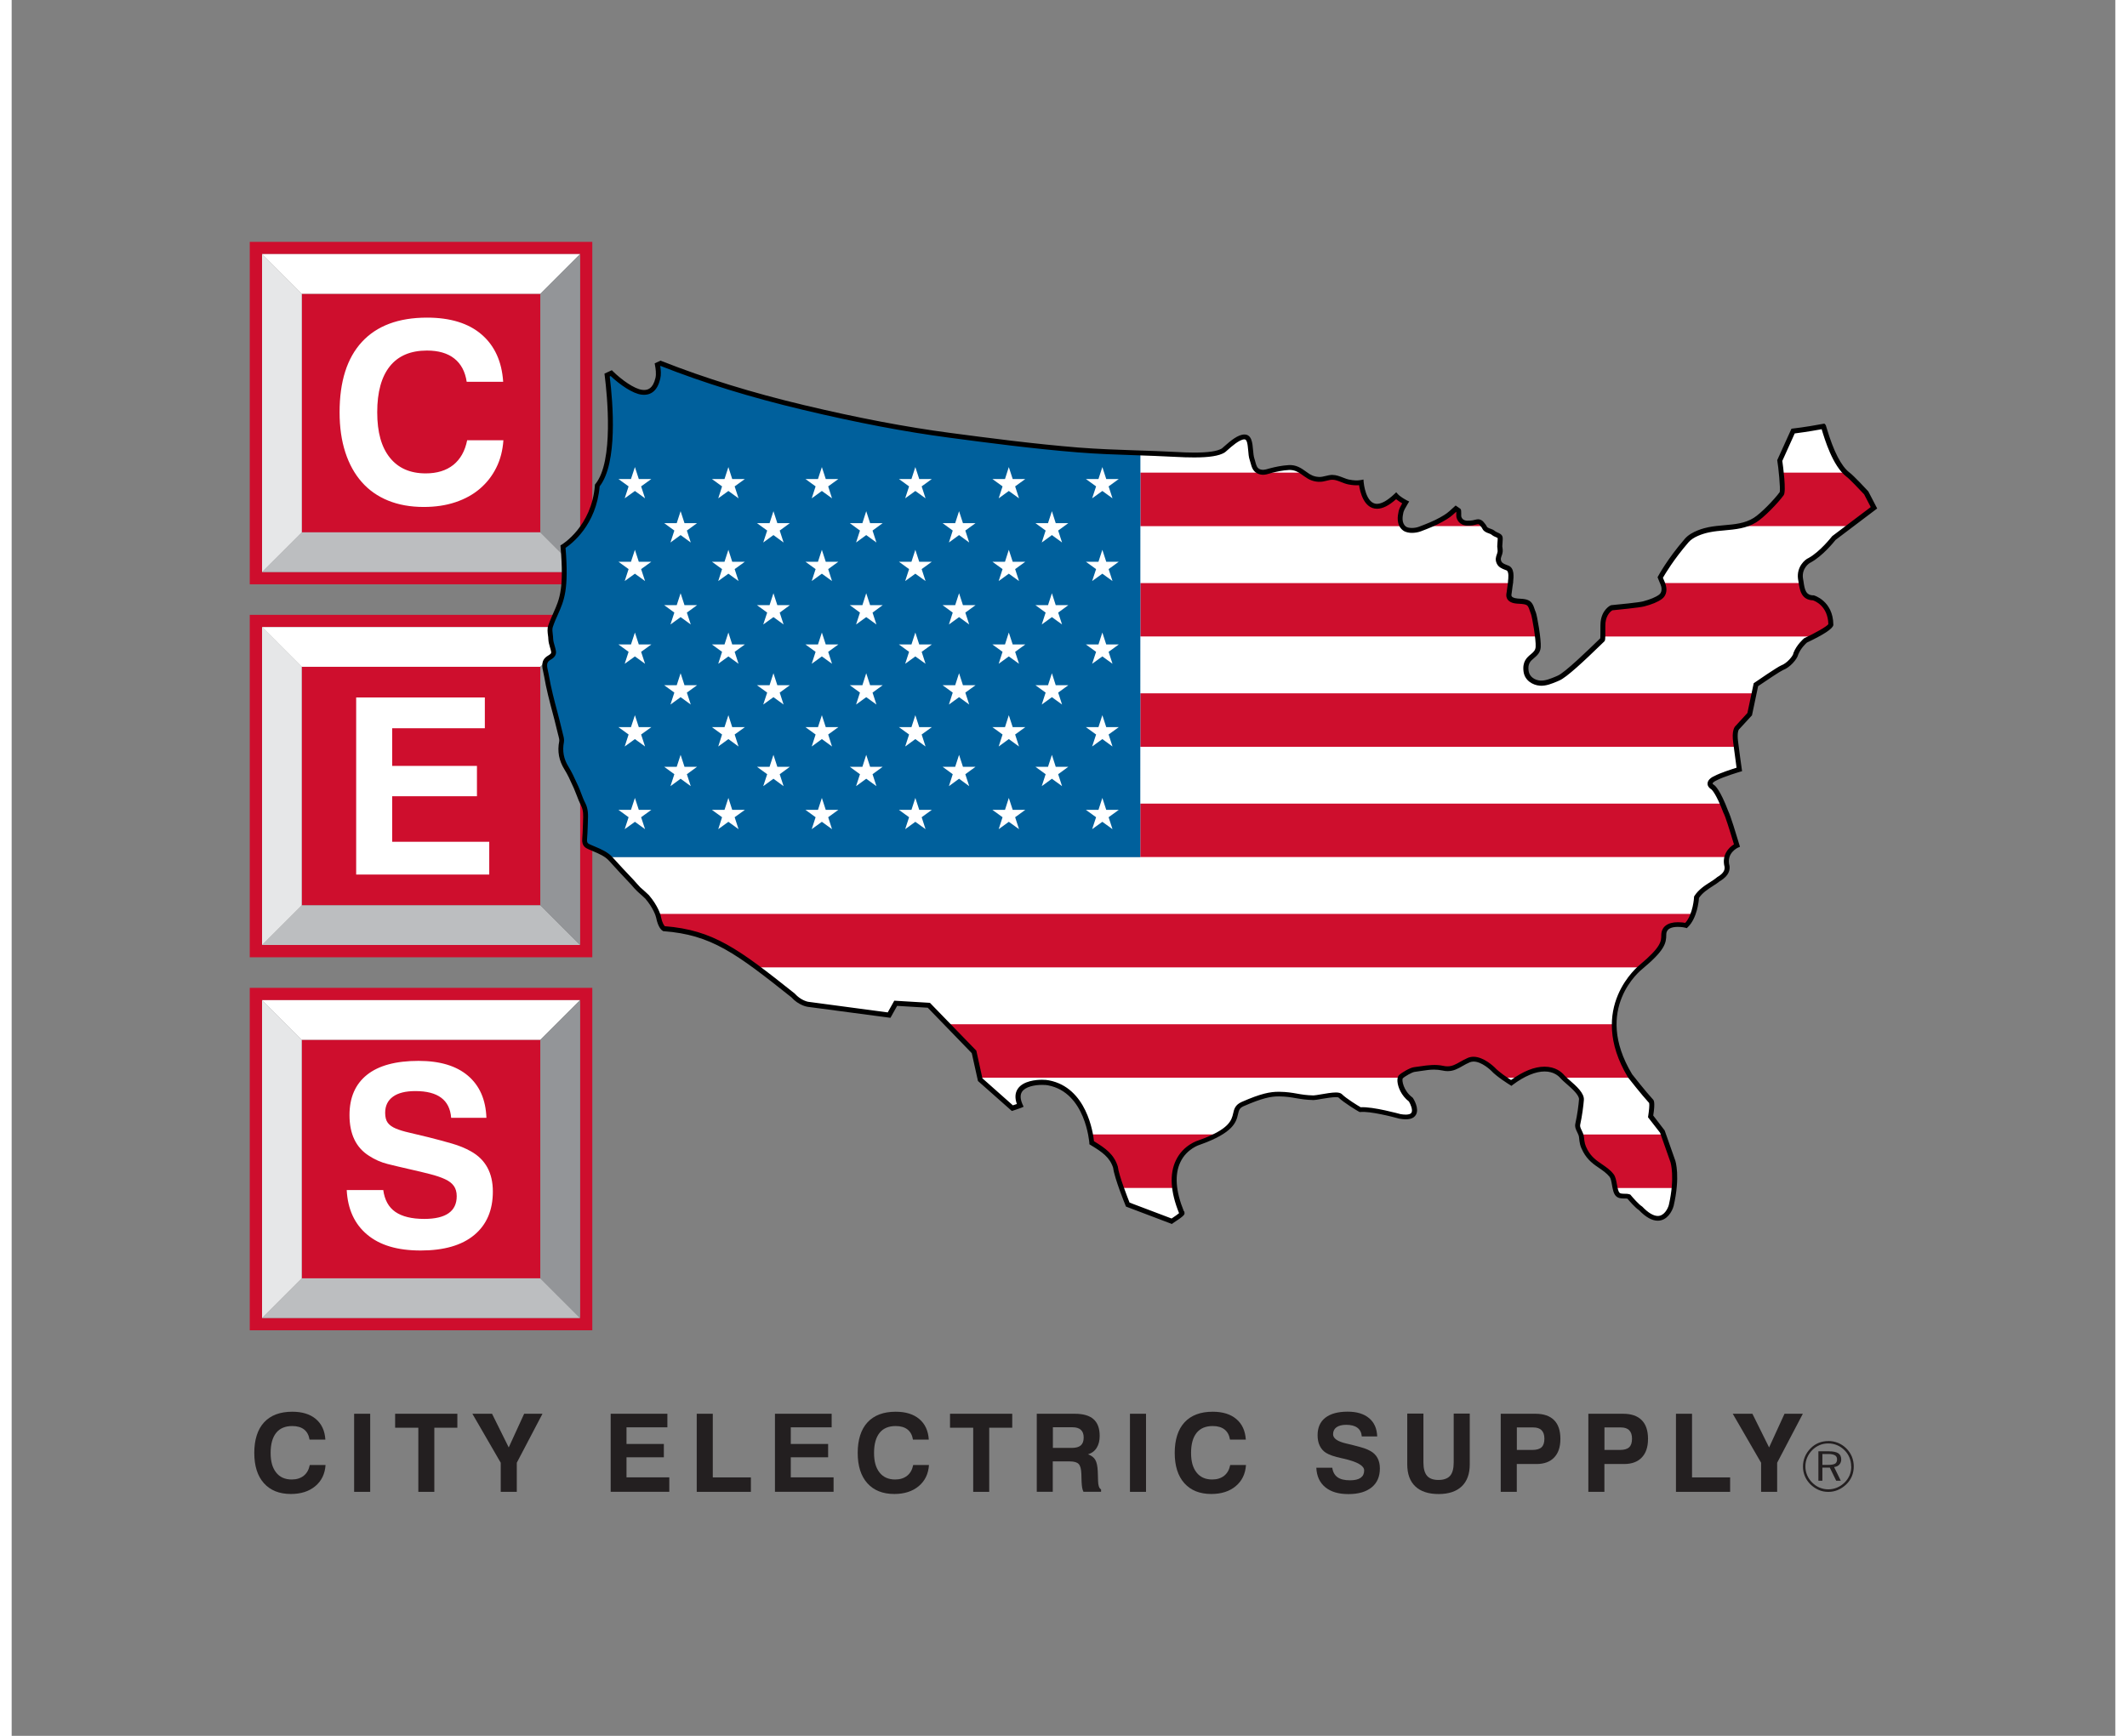 <svg id="Layer_1" xmlns="http://www.w3.org/2000/svg" xmlns:xlink="http://www.w3.org/1999/xlink" version="1.1" viewBox="0 0 362.78 299.43" width="98" height="80" class="ml-[-11px]"><rect x="0" y="0" width="362.78" height="299.43" fill="#808080" stroke="none"/><defs><style>
        .ces-logo-st0 {
          fill: none;
        }
  
        .ces-logo-st1 {
          fill: #bcbec0;
        }
  
        .ces-logo-st2 {
          fill: #231f20;
        }

        .ces-logo-st2-white {
          fill: #ffffff;
        }
  
        .ces-logo-st3 {
          fill: #ce0e2d;
        }
  
        .ces-logo-st4 {
          fill: #fff;
        }
  
        .ces-logo-st5 {
          fill: #00609c;
        }
  
        .ces-logo-st6 {
          fill: #e6e7e8;
        }
  
        .ces-logo-st7 {
          fill: #939598;
        }
  
        .ces-logo-st8 {
          clip-path: url(#clippath);
        }
        </style><clipPath id="clippath"><rect class="ces-logo-st0" x="41.06" y="41.72" width="59.07" height="187.75"></rect></clipPath></defs><g id="CES_x5F_LOGO_x5F_Outline_x5F_Black_Text"><g><g><path class="ces-logo-st2" d="M54.13,252.71c-.1,1.53-.69,2.75-1.77,3.65-1.08.9-2.48,1.35-4.21,1.35-1.99,0-3.54-.62-4.65-1.86-1.11-1.24-1.66-2.99-1.66-5.23s.56-4.05,1.69-5.27c1.13-1.22,2.75-1.83,4.86-1.83,1.72,0,3.08.42,4.07,1.26,1,.84,1.54,2.02,1.64,3.55h-2.73c-.12-.76-.43-1.34-.93-1.74-.51-.4-1.19-.6-2.05-.6-1.22,0-2.15.39-2.78,1.18-.63.79-.95,1.94-.95,3.45s.32,2.59.95,3.39c.63.8,1.53,1.2,2.69,1.2.84,0,1.53-.22,2.07-.65.54-.43.88-1.05,1.04-1.85h2.72Z"></path><path class="ces-logo-st2" d="M59.06,257.34v-13.47h2.77v13.47h-2.77Z"></path><path class="ces-logo-st2" d="M70.13,257.34v-11.06h-4v-2.41h10.73v2.41h-3.97v11.06h-2.77Z"></path><path class="ces-logo-st2" d="M87.11,257.34h-2.77v-5.02l-4.89-8.45h3.39l2.88,5.81,2.66-5.81h3.16l-4.43,8.45v5.02Z"></path><path class="ces-logo-st2" d="M103.3,257.34v-13.47h9.78v2.34h-7.05v2.87h6.44v2.3h-6.44v3.46h7.38v2.49h-10.11Z"></path><path class="ces-logo-st2" d="M118.14,257.34v-13.47h2.77v10.98h6.57v2.49h-9.34Z"></path><path class="ces-logo-st2" d="M131.63,257.34v-13.47h9.78v2.34h-7.05v2.87h6.44v2.3h-6.44v3.46h7.38v2.49h-10.11Z"></path><path class="ces-logo-st2" d="M158.19,252.71c-.1,1.53-.69,2.75-1.77,3.65-1.08.9-2.48,1.35-4.21,1.35-1.99,0-3.54-.62-4.65-1.86-1.11-1.24-1.66-2.99-1.66-5.23s.56-4.05,1.69-5.27c1.13-1.22,2.75-1.83,4.86-1.83,1.72,0,3.08.42,4.07,1.26,1,.84,1.54,2.02,1.64,3.55h-2.73c-.12-.76-.43-1.34-.93-1.74-.51-.4-1.19-.6-2.05-.6-1.22,0-2.15.39-2.78,1.18-.63.79-.95,1.94-.95,3.45s.32,2.59.95,3.39,1.53,1.2,2.69,1.2c.84,0,1.53-.22,2.07-.65.54-.43.88-1.05,1.04-1.85h2.72Z"></path><path class="ces-logo-st2" d="M165.82,257.34v-11.06h-4v-2.41h10.73v2.41h-3.97v11.06h-2.77Z"></path><path class="ces-logo-st2" d="M176.78,257.34v-13.47h6.53c1.47,0,2.56.31,3.26.94.71.63,1.06,1.59,1.06,2.88,0,.82-.17,1.51-.52,2.06-.34.55-.84.92-1.49,1.12.59.21,1,.52,1.25.95.25.43.39,1.09.43,1.99l.05,1.59v.06c.02.8.19,1.29.52,1.46v.41h-3.04c-.1-.19-.17-.42-.22-.7-.05-.28-.08-.61-.1-.99l-.04-1.42c-.03-.84-.19-1.4-.47-1.69-.28-.29-.79-.44-1.53-.44h-2.93v5.24h-2.77ZM179.55,249.76h3.26c.71,0,1.23-.14,1.56-.43.33-.29.5-.74.5-1.35s-.16-1.03-.48-1.33c-.32-.3-.81-.45-1.45-.45h-3.38v3.57Z"></path><path class="ces-logo-st2" d="M192.85,257.34v-13.47h2.77v13.47h-2.77Z"></path><path class="ces-logo-st2" d="M212.86,252.71c-.1,1.53-.69,2.75-1.77,3.65-1.08.9-2.48,1.35-4.21,1.35-1.99,0-3.54-.62-4.65-1.86-1.11-1.24-1.66-2.99-1.66-5.23s.56-4.05,1.69-5.27c1.13-1.22,2.75-1.83,4.86-1.83,1.72,0,3.08.42,4.07,1.26,1,.84,1.54,2.02,1.64,3.55h-2.73c-.12-.76-.43-1.34-.93-1.74-.51-.4-1.19-.6-2.05-.6-1.22,0-2.14.39-2.78,1.18-.63.79-.95,1.94-.95,3.45s.32,2.59.95,3.39c.63.8,1.53,1.2,2.69,1.2.84,0,1.53-.22,2.07-.65.54-.43.88-1.05,1.04-1.85h2.71Z"></path><path class="ces-logo-st2" d="M225.01,253.18h2.73c.1.74.41,1.28.9,1.64.5.36,1.22.53,2.17.53.8,0,1.41-.14,1.82-.43.41-.29.61-.71.61-1.27,0-.82-1.17-1.49-3.52-2.03l-.08-.02c-.06-.01-.16-.03-.28-.06-1.26-.27-2.15-.58-2.69-.92-.48-.3-.84-.71-1.09-1.23-.25-.51-.37-1.12-.37-1.82,0-1.31.44-2.31,1.33-3.01.89-.7,2.18-1.05,3.86-1.05,1.57,0,2.8.37,3.69,1.12.89.74,1.35,1.79,1.4,3.15h-2.66c-.05-.65-.3-1.15-.75-1.49s-1.09-.51-1.93-.51c-.73,0-1.28.14-1.68.42-.39.28-.59.69-.59,1.21,0,.71.76,1.25,2.3,1.6.41.1.74.17.97.23.98.25,1.68.44,2.09.58.41.14.77.3,1.07.47.55.3.96.71,1.23,1.21.27.5.41,1.1.41,1.81,0,1.4-.47,2.49-1.42,3.26-.95.77-2.28,1.16-4,1.16s-3.02-.39-3.99-1.18c-.96-.79-1.48-1.9-1.55-3.36Z"></path><path class="ces-logo-st2" d="M240.66,243.84h2.8v8.45c0,1.04.21,1.8.62,2.28.41.48,1.07.72,1.97.72s1.58-.24,2-.71c.42-.48.63-1.24.63-2.29v-8.45h2.77v8.75c0,1.65-.46,2.92-1.38,3.8-.92.88-2.25,1.33-3.99,1.33s-3.09-.44-4.02-1.32c-.93-.88-1.39-2.15-1.39-3.81v-8.75Z"></path><path class="ces-logo-st2" d="M259.56,252.55v4.79h-2.77v-13.47h5.99c1.41,0,2.49.37,3.21,1.1.73.73,1.09,1.81,1.09,3.23s-.36,2.46-1.07,3.21c-.71.75-1.73,1.13-3.05,1.13h-3.4ZM259.57,250.11h2.68c.72,0,1.25-.15,1.58-.46.33-.31.49-.8.49-1.48,0-.64-.16-1.13-.48-1.45-.32-.33-.8-.49-1.45-.49h-2.82v3.89Z"></path><path class="ces-logo-st2" d="M274.67,252.55v4.79h-2.77v-13.47h5.99c1.41,0,2.49.37,3.21,1.1.73.73,1.09,1.81,1.09,3.23s-.36,2.46-1.07,3.21c-.71.75-1.73,1.13-3.05,1.13h-3.4ZM274.68,250.11h2.68c.72,0,1.25-.15,1.58-.46.33-.31.49-.8.49-1.48,0-.64-.16-1.13-.48-1.45-.32-.33-.8-.49-1.45-.49h-2.82v3.89Z"></path><path class="ces-logo-st2" d="M287.01,257.34v-13.47h2.77v10.98h6.57v2.49h-9.34Z"></path><path class="ces-logo-st2" d="M304.46,257.34h-2.77v-5.02l-4.89-8.45h3.39l2.88,5.81,2.66-5.81h3.16l-4.43,8.45v5.02Z"></path></g><g><g><rect class="ces-logo-st3" x="50.03" y="50.68" width="41.15" height="41.15"></rect><path class="ces-logo-st3" d="M43.18,43.83h54.84v54.83h-54.84v-54.83ZM41.06,100.79h59.07v-59.07h-59.07v59.07Z"></path><polygon class="ces-logo-st1" points="43.18 98.67 50.03 91.83 91.17 91.83 98.02 98.67 43.18 98.67"></polygon><polygon class="ces-logo-st6" points="43.18 43.83 50.03 50.68 50.03 91.83 43.18 98.67 43.18 43.83"></polygon><polygon class="ces-logo-st4" points="43.18 43.83 50.03 50.68 91.17 50.68 98.02 43.83 43.18 43.83"></polygon><polygon class="ces-logo-st7" points="91.17 50.68 98.02 43.83 98.02 98.67 91.17 91.83 91.17 50.68"></polygon><g class="ces-logo-st8"><rect class="ces-logo-st3" x="50.03" y="115.02" width="41.15" height="41.15"></rect><path class="ces-logo-st3" d="M100.13,165.13h-59.07v-59.07h59.07v59.07ZM98.01,108.18h-54.83v54.83h54.83v-54.83Z"></path><polygon class="ces-logo-st1" points="43.18 163.01 50.02 156.17 91.17 156.17 98.01 163.01 43.18 163.01"></polygon><polygon class="ces-logo-st6" points="43.18 108.17 50.02 115.02 50.02 156.17 43.18 163.01 43.18 108.17"></polygon><polygon class="ces-logo-st4" points="43.18 108.17 50.02 115.02 91.17 115.02 98.01 108.17 43.18 108.17"></polygon><polygon class="ces-logo-st7" points="91.17 115.02 98.02 108.18 98.02 163.01 91.17 156.17 91.17 115.02"></polygon><rect class="ces-logo-st3" x="50.03" y="179.36" width="41.15" height="41.15"></rect><path class="ces-logo-st3" d="M100.13,229.47h-59.07v-59.07h59.07v59.07ZM98.02,172.52h-54.84v54.83h54.84v-54.83Z"></path><polygon class="ces-logo-st1" points="43.18 227.35 50.02 220.51 91.17 220.51 98.01 227.35 43.18 227.35"></polygon><polygon class="ces-logo-st6" points="43.18 172.52 50.02 179.36 50.02 220.51 43.18 227.35 43.18 172.52"></polygon><polygon class="ces-logo-st4" points="43.18 172.52 50.02 179.36 91.17 179.36 98.01 172.52 43.18 172.52"></polygon><polygon class="ces-logo-st7" points="91.17 179.36 98.02 172.52 98.02 227.35 91.17 220.51 91.17 179.36"></polygon></g></g><path class="ces-logo-st4" d="M84.8,75.94c-.12,1.75-.52,3.33-1.23,4.74-.7,1.41-1.64,2.61-2.82,3.62-1.18,1.01-2.58,1.78-4.22,2.33-1.64.55-3.46.82-5.47.82-2.3,0-4.34-.37-6.14-1.1-1.79-.73-3.31-1.79-4.54-3.19-1.23-1.39-2.18-3.1-2.84-5.13-.66-2.02-.99-4.33-.99-6.91,0-5.31,1.28-9.36,3.86-12.15,2.57-2.78,6.31-4.18,11.22-4.18,4.02,0,7.16.97,9.41,2.91,2.25,1.94,3.49,4.66,3.72,8.16h-6.29c-.26-1.75-.97-3.09-2.13-4.01-1.16-.92-2.74-1.38-4.72-1.38-2.81,0-4.95.9-6.4,2.71-1.45,1.81-2.18,4.45-2.18,7.93s.73,6.03,2.18,7.84c1.45,1.81,3.51,2.71,6.18,2.71,1.95,0,3.54-.49,4.76-1.46,1.22-.98,2.02-2.4,2.39-4.26h6.25Z"></path><path class="ces-logo-st4" d="M59.42,120.31h22.18v5.31h-15.98v6.5h14.62v5.23h-14.62v7.86h16.74v5.65h-22.95v-30.55Z"></path><path class="ces-logo-st4" d="M64.08,205.26c.23,1.72.93,2.99,2.09,3.79,1.16.8,2.82,1.21,4.98,1.21,3.73,0,5.6-1.31,5.6-3.92,0-.72-.17-1.31-.5-1.77-.33-.46-.83-.85-1.51-1.16-.68-.32-1.54-.61-2.59-.88-1.05-.27-2.28-.57-3.68-.88-1.26-.29-2.47-.57-3.62-.86-1.15-.29-2.23-.76-3.23-1.42-2.24-1.41-3.36-3.75-3.36-7.02,0-3.02,1-5.33,3.01-6.94,2.01-1.61,4.98-2.41,8.9-2.41,3.67,0,6.51.85,8.52,2.56,2.01,1.71,3.07,4.13,3.18,7.26h-6.08c-.23-3.07-2.28-4.61-6.16-4.61-1.7,0-2.99.32-3.88.97-.89.65-1.34,1.57-1.34,2.78,0,.75.15,1.32.45,1.72.3.4.76.73,1.38.99s1.39.5,2.33.71c.93.22,2.05.48,3.34.8,1.47.37,2.8.73,4.01,1.08,1.21.35,2.3.79,3.27,1.34,2.53,1.41,3.79,3.72,3.79,6.94s-1.07,5.72-3.21,7.5c-2.14,1.78-5.22,2.67-9.24,2.67s-7.04-.91-9.22-2.74c-2.18-1.82-3.36-4.39-3.53-7.69h6.29Z"></path><path class="ces-logo-st4" d="M310.04,96.7c2.15-1.18,4.2-3.84,4.2-3.84l6.92-5.24-1.33-2.56s-2.46-2.67-3.18-3.18c-2.66-2.05-4.1-8.21-4.21-8.31-3.23.61-5.23.82-5.23.82l-2.29,5.07c.12.63.67,5.26.33,5.72-.98,1.34-3.33,3.76-4.61,4.56-2.39,1.48-5.28,1.12-7.92,1.66-1.22.25-2.98.85-3.84,1.85-3.08,3.55-4.57,6.38-4.57,6.38.17.5.45.97.57,1.48.17.67.07,1.43-.52,1.86-.79.58-2,.98-2.93,1.23-.81.22-5.51.67-5.51.67,0,0-1.28.61-1.48,2.56-.05.53,0,2.85-.07,2.93-1.15,1.1-6.13,6.05-7.62,6.66-.89.36-2.07.94-3.17.86-1.11-.09-2.23-.79-2.4-2.04-.35-2.66,1.95-2.37,2.09-4.18.09-1.2-.61-5.35-.83-5.84-.24-.55-.28-1.01-.63-1.5-.41-.59-1.47-.53-2.11-.59-.48-.04-1.2-.16-1.42-.68-.15-.32,0-.76.03-1.1.04-.5.14-1,.2-1.5.06-.65.27-2.1-.53-2.43-.56-.23-1.19-.4-1.46-.96-.36-.78.09-1.15.19-1.88.03-.26-.06-.63-.07-.89-.02-.28.1-1.19.07-1.46-.05-.46-.76-.51-1.1-.8-.53-.44-.79-.31-1.34-.68-.25-.17-.29-.48-.5-.7-.23-.24-.37-.52-.71-.6-.29-.07-.83.14-1.13.18-.31.03-.63.07-.94.05-.73-.04-1.23-.42-1.41-1.13-.03-.09,0-1.02-.03-1.04l-.47-.33c-1.04.94-1.2,1.15-2.49,1.88-1.17.66-2.44,1.16-3.71,1.65-.8.31-2.04.4-2.68-.09-1.13-.87-.65-2.49-.57-2.93.08-.43.79-1.56.79-1.56,0,0-1.13-.57-1.64-1.15-5.43,5.15-6.02-2.3-6.02-2.3-.61.11-1.28.09-2.11-.07-1.15-.22-2.09-1-3.34-.77-.68.12-1.16.34-1.9.31-.9-.05-1.54-.37-2.23-.87-.95-.7-1.73-1.23-2.89-1.17-1,.05-2.1.26-3.05.51-.73.19-1.41.52-2.21.12-.78-.39-.82-1.26-1.08-2.04-.44-1.31,0-3.87-1.31-3.87s-3.32,2.13-3.67,2.34c-1.48.89-5.01.85-8.45.66-5.52-.3-11.05-.31-16.55-.75-7.41-.6-14.82-1.56-22.18-2.54-8.48-1.12-16.85-2.81-25.17-4.79-8.38-1.99-16.64-4.47-24.67-7.63l-.54.25c.11.59.25,1.58.07,2.34-.4,1.73-1.28,2.56-2.73,2.4-1.53-.18-3.82-1.86-5.3-3.3l-.71.33c.48,3.81,1.57,15.07-1.7,19.05-.58,7.43-5.91,10.55-5.91,10.55.81,9.36-.76,9.74-2.15,13.75-.23.65.01,1.45.04,2.13.03.82.35,1.42.48,2.19.1.55-.31.85-.77,1.11-1.25.74-.63,1.99-.44,3.14.41,2.47,1.13,5.03,1.77,7.46.23.85.41,1.7.62,2.55.09.37.27.91.19,1.3-.32,1.64-.05,3.13.84,4.56.66,1.05,1.16,2.22,1.67,3.35.43.95.72,1.95,1.2,2.88.51.99.45,2.01.4,3.12-.04.95-.06,1.89-.13,2.84-.09,1.1.47,1.24,1.08,1.51,1.19.53,2.57,1.01,3.44,2,1.17,1.3,2.38,2.58,3.58,3.86.6.63.59.71,1.21,1.31.08.09,1.06.94,1.48,1.36,1.44,1.69,1.91,3.17,1.95,3.48.34,1.69.93,1.99.93,1.99,8.3.64,12.49,3.73,22.28,11.53,1.19,1.31,2.54,1.52,2.54,1.52l14.02,1.86,1.14-2.03,5.72.34,7.79,8.05,1.06,4.79,5.55,4.92s1.06-.34,1.35-.47c-1.86-4.15,3.77-4.15,4.87-3.9,6.91,1.32,7.46,10.34,7.46,10.34,2.16,1.31,3.47,2.24,4.11,4.22.19,1.72,2.11,6.43,2.11,6.43l7.59,2.88s1.92-1.25,1.73-1.34c-4.23-10.18,2.98-12.21,2.98-12.21,8.65-3.07,4.88-5.47,7.5-6.63,3.27-1.44,4.83-1.75,6.34-1.73,2.51.03,3.35.57,5.86.62.73.02,4.1-.85,4.62-.34.87.87,3.27,2.31,3.46,2.4,1.82-.19,6.16.97,6.83,1.15,4.22.78,1.92-2.88,1.92-2.88-1.83-1.35-2.13-3.55-1.73-3.94.4-.4,1.73-1.17,2.3-1.24,1.86-.24,3.16-.63,4.94-.24,1.94.44,2.81-.69,4.48-1.39,1.83-.77,4.13,1.53,4.13,1.53.96,1.06,3.17,2.4,3.17,2.4,4.61-3.45,7.58-2.55,8.84-1.06.74.89,3.36,2.59,3.27,3.94-.08,1.03-.29,2.7-.64,4.24-.18.76.55,1.4.64,2.21.09,1.01.17,1.46.67,2.38,1.25,2.3,3.22,2.6,4.51,4.23.58.73.44,2.63,1.06,3.27.46.48,1.3.19,1.92.39,0,0,1.34,1.63,2.01,2.02,3.46,3.65,4.99.58,5.29-.48,1.15-5,.29-7.59.29-7.59l-1.83-5.19-2.01-2.6s.38-2.3.1-2.59c-1.25-1.34-3.65-4.42-3.65-4.42-7.11-11.82,1.94-18.79,1.94-18.79,3.8-3.17,3.9-4.26,3.9-5.54.06-2.41,3.69-1.64,3.85-1.59,1.64-1.6,1.79-4.87,1.79-4.87.98-1.54,2.88-2.31,3.75-3.08,1.69-.98,1.54-1.9,1.54-2.2-.72-2.57,1.69-3.65,1.69-3.65,0,0-1.59-5.33-1.9-5.74-1.43-3.79-2.25-4.31-2.25-4.31-1.28-.82.41-1.53.41-1.53,1.23-.67,4.16-1.54,4.16-1.54,0,0-.57-4.05-.62-4.62-.31-2.21.31-2.62.31-2.62l2.1-2.31,1.08-5.08s3.8-2.61,4.51-2.92c1.13-.41,2.25-1.79,2.36-2.36.51-1.39,1.7-2.36,1.7-2.36,0,0,4.25-2,4.35-2.71-.05-3.85-3.02-4.62-3.02-4.62-1.95-.05-1.95-1.84-2.21-3.33-.26-1.9,1.13-2.97,1.55-3.13Z"></path><g><path class="ces-logo-st3" d="M186.21,197.14c2.16,1.31,3.48,2.24,4.1,4.22.09.8.55,2.24,1.02,3.56h9.17c-.79-6.38,4.22-7.79,4.22-7.79,1.4-.5,2.48-.98,3.31-1.44h-22.02c.16.87.2,1.44.2,1.44Z"></path><path class="ces-logo-st3" d="M270.65,196.2c.1,1.01.17,1.46.67,2.39,1.25,2.31,3.22,2.6,4.52,4.23.36.45.45,1.35.6,2.11h10.19c.3-2.98-.21-4.52-.21-4.52l-1.66-4.71h-14.23c.06.16.1.32.12.5Z"></path><path class="ces-logo-st3" d="M165.93,181.47l.97,4.43h72.55s.04-.08.07-.1c.4-.4,1.73-1.18,2.3-1.25,1.86-.24,3.16-.63,4.93-.23,1.95.42,2.82-.7,4.49-1.4,1.83-.77,4.13,1.54,4.13,1.54.42.47,1.11,1,1.72,1.44h2.87c3.81-2.3,6.29-1.43,7.42-.1.02.02.06.06.09.1h11.77c-.15-.19-.23-.29-.23-.29-2.04-3.4-2.75-6.4-2.73-8.93h-115.01l4.66,4.8Z"></path><path class="ces-logo-st3" d="M111.5,158.23c.34,1.69.93,1.99.93,1.99,6.29.48,10.22,2.37,16.02,6.65h152.43s.06-.05.06-.05c3.8-3.18,3.9-4.25,3.9-5.54.05-2.41,3.7-1.65,3.85-1.59.57-.55.96-1.3,1.22-2.04H111.33c.11.29.17.48.18.58Z"></path><path class="ces-logo-st3" d="M98.5,138.75c.51.99.44,2,.4,3.11-.04.95-.05,1.9-.13,2.85-.09,1.09.47,1.24,1.08,1.51,1.02.45,2.19.87,3.06,1.62h192.84c.39-1.36,1.72-1.95,1.72-1.95,0,0-1.59-5.34-1.9-5.74-.22-.59-.43-1.09-.62-1.53H98.43s.04.09.07.13Z"></path><path class="ces-logo-st3" d="M93.97,124.1c.22.84.41,1.7.62,2.55.09.38.27.91.19,1.31-.06.29-.09.58-.11.86h202.67c-.04-.31-.07-.56-.09-.66-.3-2.2.32-2.61.32-2.61l2.1-2.31.77-3.64H92.8c.36,1.52.78,3.04,1.17,4.51Z"></path><path class="ces-logo-st3" d="M313.67,107.79c-.06-3.85-3.03-4.62-3.03-4.62-1.64-.04-1.9-1.31-2.09-2.6h-23.93c.08.18.14.37.2.57.16.67.06,1.42-.53,1.85-.79.59-1.99.98-2.92,1.23-.81.21-5.51.66-5.51.66,0,0-1.29.62-1.48,2.56-.04.37-.02,1.62-.03,2.36h36.4c1.24-.65,2.85-1.57,2.92-2.01Z"></path><path class="ces-logo-st3" d="M92.88,108.07c-.18.52-.06,1.14,0,1.72h170.2c-.19-1.63-.56-3.64-.72-3.97-.23-.54-.28-1.01-.62-1.5-.42-.58-1.46-.53-2.11-.58-.48-.05-1.2-.17-1.42-.68-.14-.32,0-.76.03-1.1.05-.46.13-.93.18-1.38H95.19c-.26,3.65-1.34,4.67-2.31,7.5Z"></path><path class="ces-logo-st3" d="M98.57,90.76h141.14c-.58-.89-.23-2.12-.16-2.49.08-.43.79-1.56.79-1.56,0,0-1.13-.57-1.65-1.15-5.43,5.14-6.02-2.31-6.02-2.31-.61.12-1.29.09-2.11-.07-1.16-.22-2.09-1-3.34-.78-.67.12-1.15.35-1.9.31-.9-.04-1.54-.36-2.24-.87-.15-.11-.29-.21-.44-.31h-120.51c-.31.87-.7,1.63-1.19,2.23-.23,3-1.25,5.31-2.38,6.99Z"></path><path class="ces-logo-st3" d="M253.69,90.64c-.23-.25-.36-.52-.71-.6-.29-.07-.83.14-1.14.18-.3.04-.62.07-.93.05-.73-.04-1.24-.41-1.41-1.13-.03-.1,0-1.03-.03-1.05l-.47-.33c-1.04.94-1.2,1.15-2.5,1.88-.75.42-1.55.79-2.35,1.11h9.64s-.07-.08-.1-.12Z"></path><path class="ces-logo-st3" d="M321.1,87.63l-1.33-2.57s-2.46-2.66-3.18-3.18c-.13-.1-.27-.22-.4-.35h-11.08c.16,1.53.29,3.37.08,3.65-.98,1.35-3.33,3.77-4.61,4.57-.86.53-1.77.81-2.72,1h19.1l4.14-3.13Z"></path></g><path class="ces-logo-st4" d="M94.03,124.09c.23.85.41,1.7.62,2.55.09.37.27.91.19,1.3-.32,1.64-.05,3.13.84,4.56.66,1.05,1.16,2.22,1.67,3.35.43.95.72,1.95,1.2,2.88.51.99.45,2.01.4,3.12-.04.95-.06,1.89-.13,2.84-.09,1.1.47,1.24,1.08,1.51.22.1,2.77,1.57,2.99,1.66h91.74c.02-31.12.02-61.75.02-69.73-3.58-.12-7.17-.23-10.73-.51-7.41-.6-14.82-1.56-22.18-2.54-8.48-1.12-16.85-2.81-25.17-4.79-8.38-1.99-16.64-4.47-24.67-7.63l-.54.25c.11.59.25,1.58.07,2.34-.4,1.73-1.28,2.56-2.73,2.4-1.53-.18-3.82-1.86-5.3-3.3l-.71.33c.48,3.81,1.57,15.07-1.7,19.05-.58,7.43-5.91,10.55-5.91,10.55.81,9.36-.76,9.74-2.15,13.75-.23.65.01,1.45.04,2.13.03.82.35,1.42.48,2.19.1.55-.31.85-.77,1.11-1.25.74-.63,1.99-.44,3.14.41,2.47,1.13,5.03,1.77,7.46Z"></path><path class="ces-logo-st5" d="M94.03,124.09c.23.85.41,1.7.62,2.55.09.37.27.91.19,1.3-.32,1.64-.05,3.13.84,4.56.66,1.05,1.16,2.22,1.67,3.35.43.95.72,1.95,1.2,2.88.51.99.45,2.01.4,3.12-.04.95-.06,1.89-.13,2.84-.09,1.1.47,1.24,1.08,1.51.22.1,2.77,1.57,2.99,1.66h91.74c.02-31.12.02-61.75.02-69.73-3.58-.12-7.17-.23-10.73-.51-7.41-.6-14.82-1.56-22.18-2.54-8.48-1.12-16.85-2.81-25.17-4.79-8.38-1.99-16.64-4.47-24.67-7.63l-.54.25c.11.59.25,1.58.07,2.34-.4,1.73-1.28,2.56-2.73,2.4-1.53-.18-3.82-1.86-5.3-3.3l-.71.33c.48,3.81,1.57,15.07-1.7,19.05-.58,7.43-5.91,10.55-5.91,10.55.81,9.36-.76,9.74-2.15,13.75-.23.65.01,1.45.04,2.13.03.82.35,1.42.48,2.19.1.55-.31.85-.77,1.11-1.25.74-.63,1.99-.44,3.14.41,2.47,1.13,5.03,1.77,7.46Z"></path><g><g><polygon class="ces-logo-st4" points="107.48 80.57 108.15 82.63 110.31 82.63 108.55 83.9 109.23 85.96 107.48 84.69 105.72 85.96 106.39 83.9 104.64 82.63 106.8 82.63 107.48 80.57"></polygon><polygon class="ces-logo-st4" points="123.6 80.57 124.26 82.63 126.44 82.63 124.68 83.9 125.35 85.96 123.6 84.69 121.85 85.96 122.51 83.9 120.76 82.63 122.93 82.63 123.6 80.57"></polygon><polygon class="ces-logo-st4" points="139.72 80.57 140.39 82.63 142.56 82.63 140.81 83.9 141.47 85.96 139.72 84.69 137.97 85.96 138.64 83.9 136.89 82.63 139.05 82.63 139.72 80.57"></polygon><polygon class="ces-logo-st4" points="155.84 80.57 156.51 82.63 158.68 82.63 156.93 83.9 157.6 85.96 155.84 84.69 154.09 85.96 154.76 83.9 153.01 82.63 155.17 82.63 155.84 80.57"></polygon><polygon class="ces-logo-st4" points="171.96 80.57 172.63 82.63 174.8 82.63 173.05 83.9 173.72 85.96 171.96 84.69 170.21 85.96 170.88 83.9 169.13 82.63 171.3 82.63 171.96 80.57"></polygon><polygon class="ces-logo-st4" points="188.09 80.57 188.76 82.63 190.92 82.63 189.17 83.9 189.84 85.96 188.09 84.69 186.33 85.96 187.01 83.9 185.25 82.63 187.42 82.63 188.09 80.57"></polygon></g><g><polygon class="ces-logo-st4" points="107.48 94.84 108.15 96.9 110.31 96.9 108.55 98.17 109.23 100.23 107.48 98.96 105.72 100.23 106.39 98.17 104.64 96.9 106.8 96.9 107.48 94.84"></polygon><polygon class="ces-logo-st4" points="123.6 94.84 124.26 96.9 126.44 96.9 124.68 98.17 125.35 100.23 123.6 98.96 121.85 100.23 122.51 98.17 120.76 96.9 122.93 96.9 123.6 94.84"></polygon><polygon class="ces-logo-st4" points="139.72 94.84 140.39 96.9 142.56 96.9 140.81 98.17 141.47 100.23 139.72 98.96 137.97 100.23 138.64 98.17 136.89 96.9 139.05 96.9 139.72 94.84"></polygon><polygon class="ces-logo-st4" points="155.84 94.84 156.51 96.9 158.68 96.9 156.93 98.17 157.6 100.23 155.84 98.96 154.09 100.23 154.76 98.17 153.01 96.9 155.17 96.9 155.84 94.84"></polygon><polygon class="ces-logo-st4" points="171.96 94.84 172.63 96.9 174.8 96.9 173.05 98.17 173.72 100.23 171.96 98.96 170.21 100.23 170.88 98.17 169.13 96.9 171.3 96.9 171.96 94.84"></polygon><polygon class="ces-logo-st4" points="188.09 94.84 188.76 96.9 190.92 96.9 189.17 98.17 189.84 100.23 188.09 98.96 186.33 100.23 187.01 98.17 185.25 96.9 187.42 96.9 188.09 94.84"></polygon></g><g><polygon class="ces-logo-st4" points="107.48 109.11 108.15 111.17 110.31 111.17 108.55 112.44 109.23 114.5 107.48 113.23 105.72 114.5 106.39 112.44 104.64 111.17 106.8 111.17 107.48 109.11"></polygon><polygon class="ces-logo-st4" points="123.6 109.11 124.26 111.17 126.44 111.17 124.68 112.44 125.35 114.5 123.6 113.23 121.85 114.5 122.51 112.44 120.76 111.17 122.93 111.17 123.6 109.11"></polygon><polygon class="ces-logo-st4" points="139.72 109.11 140.39 111.17 142.56 111.17 140.81 112.44 141.47 114.5 139.72 113.23 137.97 114.5 138.64 112.44 136.89 111.17 139.05 111.17 139.72 109.11"></polygon><polygon class="ces-logo-st4" points="155.84 109.11 156.51 111.17 158.68 111.17 156.93 112.44 157.6 114.5 155.84 113.23 154.09 114.5 154.76 112.44 153.01 111.17 155.17 111.17 155.84 109.11"></polygon><polygon class="ces-logo-st4" points="171.96 109.11 172.63 111.17 174.8 111.17 173.05 112.44 173.72 114.5 171.96 113.23 170.21 114.5 170.88 112.44 169.13 111.17 171.3 111.17 171.96 109.11"></polygon><polygon class="ces-logo-st4" points="188.09 109.11 188.76 111.17 190.92 111.17 189.17 112.44 189.84 114.5 188.09 113.23 186.33 114.5 187.01 112.44 185.25 111.17 187.42 111.17 188.09 109.11"></polygon></g><g><polygon class="ces-logo-st4" points="107.48 123.37 108.15 125.43 110.31 125.43 108.55 126.7 109.23 128.77 107.48 127.49 105.72 128.77 106.39 126.7 104.64 125.43 106.8 125.43 107.48 123.37"></polygon><polygon class="ces-logo-st4" points="123.6 123.37 124.26 125.43 126.44 125.43 124.68 126.7 125.35 128.77 123.6 127.49 121.85 128.77 122.51 126.7 120.76 125.43 122.93 125.43 123.6 123.37"></polygon><polygon class="ces-logo-st4" points="139.72 123.37 140.39 125.43 142.56 125.43 140.81 126.7 141.47 128.77 139.72 127.49 137.97 128.77 138.64 126.7 136.89 125.43 139.05 125.43 139.72 123.37"></polygon><polygon class="ces-logo-st4" points="155.84 123.37 156.51 125.43 158.68 125.43 156.93 126.7 157.6 128.77 155.84 127.49 154.09 128.77 154.76 126.7 153.01 125.43 155.17 125.43 155.84 123.37"></polygon><polygon class="ces-logo-st4" points="171.96 123.37 172.63 125.43 174.8 125.43 173.05 126.7 173.72 128.77 171.96 127.49 170.21 128.77 170.88 126.7 169.13 125.43 171.3 125.43 171.96 123.37"></polygon><polygon class="ces-logo-st4" points="188.09 123.37 188.76 125.43 190.92 125.43 189.17 126.7 189.84 128.77 188.09 127.49 186.33 128.77 187.01 126.7 185.25 125.43 187.42 125.43 188.09 123.37"></polygon></g><g><polygon class="ces-logo-st4" points="107.48 137.64 108.15 139.7 110.31 139.7 108.55 140.97 109.23 143.03 107.48 141.76 105.72 143.03 106.39 140.97 104.64 139.7 106.8 139.7 107.48 137.64"></polygon><polygon class="ces-logo-st4" points="123.6 137.64 124.26 139.7 126.44 139.7 124.68 140.97 125.35 143.03 123.6 141.76 121.85 143.03 122.51 140.97 120.76 139.7 122.93 139.7 123.6 137.64"></polygon><polygon class="ces-logo-st4" points="139.72 137.64 140.39 139.7 142.56 139.7 140.81 140.97 141.47 143.03 139.72 141.76 137.97 143.03 138.64 140.97 136.89 139.7 139.05 139.7 139.72 137.64"></polygon><polygon class="ces-logo-st4" points="155.84 137.64 156.51 139.7 158.68 139.7 156.93 140.97 157.6 143.03 155.84 141.76 154.09 143.03 154.76 140.97 153.01 139.7 155.17 139.7 155.84 137.64"></polygon><polygon class="ces-logo-st4" points="171.96 137.64 172.63 139.7 174.8 139.7 173.05 140.97 173.72 143.03 171.96 141.76 170.21 143.03 170.88 140.97 169.13 139.7 171.3 139.7 171.96 137.64"></polygon><polygon class="ces-logo-st4" points="188.09 137.64 188.76 139.7 190.92 139.7 189.17 140.97 189.84 143.03 188.09 141.76 186.33 143.03 187.01 140.97 185.25 139.7 187.42 139.7 188.09 137.64"></polygon></g><polygon class="ces-logo-st4" points="115.36 88.18 116.03 90.24 118.2 90.24 116.44 91.52 117.11 93.58 115.36 92.3 113.61 93.58 114.28 91.52 112.53 90.24 114.69 90.24 115.36 88.18"></polygon><polygon class="ces-logo-st4" points="131.37 88.18 132.04 90.24 134.2 90.24 132.45 91.52 133.12 93.58 131.37 92.3 129.61 93.58 130.29 91.52 128.53 90.24 130.7 90.24 131.37 88.18"></polygon><polygon class="ces-logo-st4" points="147.37 88.18 148.04 90.24 150.21 90.24 148.46 91.52 149.13 93.58 147.37 92.3 145.62 93.58 146.29 91.52 144.54 90.24 146.71 90.24 147.37 88.18"></polygon><polygon class="ces-logo-st4" points="163.38 88.18 164.05 90.24 166.22 90.24 164.46 91.52 165.13 93.58 163.38 92.3 161.63 93.58 162.29 91.52 160.54 90.24 162.71 90.24 163.38 88.18"></polygon><polygon class="ces-logo-st4" points="179.39 88.18 180.05 90.24 182.22 90.24 180.47 91.52 181.14 93.58 179.39 92.3 177.64 93.58 178.31 91.52 176.55 90.24 178.72 90.24 179.39 88.18"></polygon><polygon class="ces-logo-st4" points="115.36 102.33 116.03 104.39 118.2 104.39 116.44 105.67 117.11 107.72 115.36 106.45 113.61 107.72 114.28 105.67 112.53 104.39 114.69 104.39 115.36 102.33"></polygon><polygon class="ces-logo-st4" points="131.37 102.33 132.04 104.39 134.2 104.39 132.45 105.67 133.12 107.72 131.37 106.45 129.61 107.72 130.29 105.67 128.53 104.39 130.7 104.39 131.37 102.33"></polygon><polygon class="ces-logo-st4" points="147.37 102.33 148.04 104.39 150.21 104.39 148.46 105.67 149.13 107.72 147.37 106.45 145.62 107.72 146.29 105.67 144.54 104.39 146.71 104.39 147.37 102.33"></polygon><polygon class="ces-logo-st4" points="163.38 102.33 164.05 104.39 166.22 104.39 164.46 105.67 165.13 107.72 163.38 106.45 161.63 107.72 162.29 105.67 160.54 104.39 162.71 104.39 163.38 102.33"></polygon><polygon class="ces-logo-st4" points="179.39 102.33 180.05 104.39 182.22 104.39 180.47 105.67 181.14 107.72 179.39 106.45 177.64 107.72 178.31 105.67 176.55 104.39 178.72 104.39 179.39 102.33"></polygon><polygon class="ces-logo-st4" points="115.36 116.13 116.03 118.2 118.2 118.2 116.44 119.47 117.11 121.53 115.36 120.26 113.61 121.53 114.28 119.47 112.53 118.2 114.69 118.2 115.36 116.13"></polygon><polygon class="ces-logo-st4" points="131.37 116.13 132.04 118.2 134.2 118.2 132.45 119.47 133.12 121.53 131.37 120.26 129.61 121.53 130.29 119.47 128.53 118.2 130.7 118.2 131.37 116.13"></polygon><polygon class="ces-logo-st4" points="147.37 116.13 148.04 118.2 150.21 118.2 148.46 119.47 149.13 121.53 147.37 120.26 145.62 121.53 146.29 119.47 144.54 118.2 146.71 118.2 147.37 116.13"></polygon><polygon class="ces-logo-st4" points="163.38 116.13 164.05 118.2 166.22 118.2 164.46 119.47 165.13 121.53 163.38 120.26 161.63 121.53 162.29 119.47 160.54 118.2 162.71 118.2 163.38 116.13"></polygon><polygon class="ces-logo-st4" points="179.39 116.13 180.05 118.2 182.22 118.2 180.47 119.47 181.14 121.53 179.39 120.26 177.64 121.53 178.31 119.47 176.55 118.2 178.72 118.2 179.39 116.13"></polygon><polygon class="ces-logo-st4" points="115.36 130.21 116.03 132.27 118.2 132.27 116.44 133.55 117.11 135.61 115.36 134.33 113.61 135.61 114.28 133.55 112.53 132.27 114.69 132.27 115.36 130.21"></polygon><polygon class="ces-logo-st4" points="131.37 130.21 132.04 132.27 134.2 132.27 132.45 133.55 133.12 135.61 131.37 134.33 129.61 135.61 130.29 133.55 128.53 132.27 130.7 132.27 131.37 130.21"></polygon><polygon class="ces-logo-st4" points="147.37 130.21 148.04 132.27 150.21 132.27 148.46 133.55 149.13 135.61 147.37 134.33 145.62 135.61 146.29 133.55 144.54 132.27 146.71 132.27 147.37 130.21"></polygon><polygon class="ces-logo-st4" points="163.38 130.21 164.05 132.27 166.22 132.27 164.46 133.55 165.13 135.61 163.38 134.33 161.63 135.61 162.29 133.55 160.54 132.27 162.71 132.27 163.38 130.21"></polygon><polygon class="ces-logo-st4" points="179.39 130.21 180.05 132.27 182.22 132.27 180.47 133.55 181.14 135.61 179.39 134.33 177.64 135.61 178.31 133.55 176.55 132.27 178.72 132.27 179.39 130.21"></polygon></g><path d="M200.13,211.15l-7.97-3.02-.07-.18c-.08-.19-1.92-4.71-2.14-6.51-.6-1.83-1.88-2.71-3.91-3.94l-.19-.12v-.22c-.02-.09-.63-8.7-7.12-9.94-.17-.04-.53-.08-1.02-.08-1.31,0-2.91.31-3.48,1.2-.34.53-.3,1.26.1,2.17l.18.4-.41.18c-.3.13-1.28.44-1.39.48l-.23.07-5.84-5.17-1.07-4.8-7.59-7.84-5.28-.32-1.15,2.06-14.31-1.9c-.07-.01-1.52-.24-2.78-1.64-9.61-7.65-13.83-10.78-22.01-11.4h-.08s-.07-.05-.07-.05c-.13-.06-.8-.48-1.16-2.29-.04-.24-.48-1.65-1.86-3.27-.25-.25-.8-.74-1.13-1.03-.17-.16-.31-.28-.33-.31-.36-.35-.51-.53-.69-.74-.13-.14-.26-.32-.52-.58-1.19-1.26-2.42-2.57-3.58-3.87-.69-.77-1.73-1.22-2.75-1.65-.19-.09-.37-.16-.55-.24l-.15-.06c-.58-.25-1.3-.56-1.18-1.88.06-.66.07-1.33.1-1.99,0-.29.02-.56.03-.84v-.13c.05-1.03.09-1.92-.35-2.77-.29-.56-.51-1.13-.72-1.69-.15-.41-.32-.83-.49-1.22l-.22-.48c-.43-.96-.87-1.94-1.42-2.81-.95-1.53-1.25-3.12-.9-4.87.05-.23-.06-.62-.13-.91l-.06-.22c-.08-.34-.17-.67-.25-1.01-.12-.51-.24-1.02-.38-1.54l-.29-1.1c-.56-2.1-1.13-4.28-1.49-6.4-.04-.2-.09-.42-.13-.63-.22-.97-.52-2.18.78-2.94.53-.31.6-.45.56-.66-.05-.28-.13-.55-.21-.81-.13-.44-.26-.9-.28-1.44,0-.2-.03-.41-.06-.61-.07-.53-.14-1.13.04-1.67.31-.89.63-1.6.93-2.28,1.02-2.28,1.82-4.09,1.2-11.29l-.02-.27.23-.14c.05-.03,5.15-3.11,5.71-10.21v-.13s.09-.11.09-.11c3.19-3.89,2.03-15.32,1.6-18.73l-.04-.31,1.27-.59.21.21c1.45,1.42,3.66,3.03,5.05,3.18.1.01.2.02.3.02.64,0,1.53-.22,1.97-2.09.16-.7.02-1.66-.08-2.16l-.06-.34,1.02-.47.17.07c7.54,2.98,15.59,5.46,24.61,7.61,9.34,2.22,17.56,3.78,25.12,4.78,6.81.9,14.52,1.91,22.15,2.53,3.3.26,6.67.38,9.93.49,2.17.07,4.41.14,6.61.26,1.39.08,2.48.12,3.43.12,2.42,0,3.99-.23,4.77-.71.05-.04.24-.2.4-.35,1.12-1,2.4-2.06,3.49-2.06,1.27,0,1.39,1.48,1.49,2.67.05.54.1,1.1.23,1.49.07.18.11.37.16.55.17.64.3,1.04.71,1.24.47.24.98.13,1.54-.04.12-.04.24-.07.36-.1.8-.21,2-.47,3.15-.53,1.27-.07,2.11.47,3.17,1.25.59.44,1.16.74,2,.79.44.02.78-.06,1.17-.16.2-.05.41-.1.64-.14.17-.03.35-.05.52-.05.69,0,1.28.24,1.86.46.38.15.74.29,1.11.36.79.15,1.41.17,1.95.07l.47-.09.04.48s.32,3.71,2.29,3.71c.8,0,1.81-.57,3-1.69l.32-.31.3.34c.38.42,1.22.9,1.51,1.05l.43.21-.25.4c-.32.51-.69,1.2-.73,1.41l-.04.16c-.11.52-.36,1.72.45,2.35.41.32,1.5.32,2.26.03,1.33-.51,2.54-.98,3.65-1.61,1.1-.62,1.33-.83,2.08-1.52l.59-.53.75.52c.2.15.2.23.21.88,0,.2,0,.39,0,.46.12.47.45.73,1.02.76.28.01.57-.01.86-.05.09,0,.2-.04.32-.07.32-.08.69-.17.96-.1.41.1.62.35.79.56.04.05.09.11.13.16.13.14.22.29.28.41.06.12.11.19.15.23.21.14.36.19.53.24.24.08.5.17.85.46.07.06.22.12.36.19.34.14.84.35.9.89.02.18,0,.47-.03.9-.02.25-.04.47-.04.59,0,.08.02.18.04.28.03.22.06.46.03.68-.04.3-.12.54-.2.74-.12.35-.19.55-.03.9.15.32.53.47.97.64l.26.1c1.06.43.89,1.94.81,2.75v.12c-.04.26-.07.52-.12.79-.03.24-.07.48-.09.71,0,.1-.03.19-.04.3-.04.22-.08.46-.02.59.07.15.31.35,1.06.42.1.01.21.02.33.02.69.04,1.63.09,2.09.75.26.36.37.71.48,1.04.06.17.11.35.2.53.24.55.96,4.75.86,6.05-.07.96-.64,1.44-1.14,1.87-.63.53-1.12.94-.95,2.22.15,1.06,1.12,1.6,2.01,1.67.85.06,1.83-.35,2.6-.67l.37-.16c1.24-.5,5.38-4.53,6.94-6.04l.44-.43c.02-.24.02-.85.02-1.31,0-.61,0-1.19.03-1.45.21-2.17,1.66-2.88,1.72-2.91l.15-.04c1.29-.12,4.8-.47,5.44-.65,1.23-.33,2.19-.72,2.78-1.16.56-.41.42-1.18.37-1.4-.07-.26-.18-.51-.3-.78-.1-.22-.19-.44-.27-.66l-.06-.18.09-.16c.07-.11,1.55-2.92,4.62-6.47,1.13-1.31,3.41-1.86,4.08-1.99.89-.18,1.81-.26,2.7-.34,1.83-.16,3.56-.31,5.08-1.26,1.2-.74,3.51-3.11,4.49-4.45.17-.49-.25-4.55-.41-5.38l-.02-.13,2.46-5.43.25-.03s2.02-.21,5.2-.81l.22-.04.16.16c.09.09.1.14.25.64,1.18,3.98,2.5,6.55,3.91,7.63.72.52,2.98,2.95,3.23,3.23l.06.09,1.5,2.89-7.17,5.42c-.3.37-2.23,2.78-4.31,3.91-.26.1-1.55,1-1.32,2.7.03.16.06.35.09.54.21,1.48.41,2.39,1.7,2.42h.1s3.3.92,3.35,5.05v.07c-.1.63-1.63,1.64-4.55,3.02-.2.17-1.1,1.01-1.52,2.11-.17.74-1.39,2.19-2.62,2.64-.46.2-2.76,1.73-4.28,2.77l-1.06,5.03-2.26,2.46h0s-.37.45-.12,2.2c.05.56.61,4.57.62,4.61l.05.37-.35.1s-2.9.86-4.08,1.5c-.34.15-.65.4-.66.52,0,.01.04.12.28.27.15.1,1.01.77,2.42,4.48.37.69,1.46,4.26,1.92,5.81l.11.36-.35.15c-.08.04-2.06.96-1.46,3.13l.02.12c.02.46.05,1.53-1.71,2.55-.31.27-.71.52-1.13.79-.86.56-1.83,1.17-2.44,2.08-.04.63-.34,3.51-1.92,5.04l-.19.18-.25-.08c-.07-.03-.63-.14-1.27-.14-1.98,0-2,1-2.01,1.33,0,1.49-.27,2.7-4.05,5.86-.37.29-8.66,6.9-1.84,18.23h0s2.38,3.04,3.6,4.35c.11.11.42.41.04,2.77l1.97,2.57,1.83,5.19c.04.12.89,2.77-.28,7.83-.26.96-1.13,2.55-2.74,2.55-.99,0-2.08-.61-3.24-1.82-.64-.41-1.66-1.59-1.99-1.98-.16-.03-.35-.03-.55-.03-.46,0-1.03-.01-1.44-.43-.41-.42-.53-1.13-.67-1.88-.09-.54-.2-1.15-.41-1.42-.5-.62-1.12-1.05-1.77-1.5-.94-.63-2-1.36-2.78-2.79-.54-1-.63-1.5-.73-2.56-.03-.28-.16-.55-.3-.84-.22-.44-.46-.93-.33-1.51.35-1.56.56-3.23.63-4.17.05-.74-1.26-1.89-2.13-2.65-.44-.38-.81-.71-1.05-.98-.37-.44-1.22-1.18-2.76-1.18s-3.45.78-5.48,2.3l-.23.18-.26-.16c-.09-.06-2.27-1.39-3.26-2.48,0,0-1.58-1.55-3.01-1.55-.23,0-.44.04-.64.12-.46.19-.86.42-1.25.64-.8.46-1.55.89-2.59.89-.29,0-.6-.04-.91-.11-.48-.1-.95-.15-1.43-.15-.72,0-1.39.1-2.18.22-.37.06-.76.12-1.17.17-.45.06-1.7.77-2.05,1.13-.17.28.09,2.11,1.67,3.28l.11.12c.11.18,1.1,1.78.51,2.85-.4.73-1.35.97-2.87.69-1.18-.33-5.08-1.32-6.7-1.15h-.13s-.11-.04-.11-.04c-.21-.1-2.66-1.57-3.58-2.48.02.01-.11-.04-.44-.04-.65,0-1.65.17-2.46.3-.62.12-1.12.2-1.39.2-1.3-.03-2.17-.18-3-.32-.85-.15-1.65-.29-2.89-.31h-.12c-1.35,0-2.84.29-6.04,1.69-.72.32-.8.69-.96,1.36-.31,1.35-.74,3.21-6.56,5.28-.05.01-2.26.67-3.37,2.98-1.03,2.14-.84,5.01.59,8.51l.08.03.03.27c.01.25.02.44-1.94,1.71l-.18.12ZM192.82,207.46l7.21,2.73c.51-.33,1.04-.71,1.29-.92-1.5-3.71-1.68-6.8-.53-9.15,1.29-2.65,3.78-3.38,3.88-3.41,5.35-1.9,5.71-3.49,5.98-4.66.16-.72.34-1.46,1.45-1.96,3.34-1.47,4.92-1.76,6.39-1.76h.14c1.31.02,2.18.17,3.03.32.83.15,1.63.28,2.83.31h0c.21,0,.72-.09,1.26-.18.84-.14,1.88-.33,2.6-.33.52,0,.85.1,1.05.29.74.75,2.75,1.98,3.24,2.26,2.12-.14,6.8,1.17,6.85,1.18.32.06.65.09.92.09.37,0,.84-.06,1-.36.25-.46-.17-1.44-.45-1.9-1.34-1.04-1.9-2.5-1.98-3.45-.02-.35,0-.82.27-1.1.46-.44,1.86-1.27,2.56-1.37.41-.05.79-.11,1.15-.16,1.34-.2,2.63-.35,3.93-.07.26.06.5.08.73.08.81,0,1.4-.34,2.16-.77.41-.23.83-.47,1.34-.69.3-.12.62-.19.97-.19,1.79,0,3.55,1.75,3.64,1.82.74.81,2.25,1.82,2.84,2.19,2.1-1.52,4.04-2.3,5.77-2.3,1.89,0,2.96.93,3.42,1.48.19.23.56.55.95.89,1.11.97,2.5,2.19,2.42,3.36-.08,1.02-.29,2.7-.64,4.3-.06.29.09.6.26.95.16.32.34.71.39,1.14.1.98.16,1.36.62,2.23.68,1.24,1.57,1.85,2.51,2.49.68.47,1.39.94,1.96,1.67.36.44.48,1.13.6,1.81.1.56.22,1.19.44,1.42.15.15.41.17.83.18.3,0,.61,0,.91.1l.12.04.09.1c.36.44,1.41,1.63,1.9,1.92l.1.08c.99,1.04,1.91,1.59,2.66,1.59,1.09,0,1.72-1.24,1.9-1.89,1.09-4.78.3-7.32.3-7.34l-1.8-5.11-2.09-2.69.03-.19c.14-.88.25-1.97.17-2.26-1.27-1.38-3.55-4.29-3.65-4.42-7.25-12.06,1.92-19.32,2.01-19.4,3.73-3.12,3.73-4.08,3.73-5.19.03-1.39,1.08-2.18,2.87-2.18.51,0,.98.06,1.27.11,1.35-1.5,1.51-4.39,1.51-4.42v-.11s.06-.1.06-.1c.71-1.12,1.85-1.85,2.77-2.43.41-.26.79-.51,1.06-.74l.06-.06c1.35-.77,1.33-1.42,1.32-1.74v-.02c-.54-2.03.67-3.35,1.61-3.92-.72-2.42-1.55-4.98-1.73-5.28l-.06-.1c-1.31-3.47-2.07-4.08-2.1-4.1-.59-.38-.69-.79-.66-1.07.06-.72.97-1.15,1.15-1.22.98-.54,3.02-1.19,3.85-1.45-.14-1.02-.52-3.8-.57-4.28-.3-2.09.21-2.77.44-2.97l2-2.19,1.09-5.14.14-.09c.39-.27,3.85-2.65,4.58-2.97,1.05-.38,2.04-1.65,2.11-2.04v-.07c.56-1.48,1.79-2.5,1.83-2.55l.09-.06c1.79-.84,3.83-1.98,4.12-2.4-.09-3.17-2.34-4.01-2.66-4.11-2.03-.09-2.28-1.79-2.48-3.16-.03-.18-.06-.35-.09-.53-.28-2.12,1.23-3.38,1.81-3.61,2-1.1,4-3.68,4.02-3.7l.07-.08,6.64-5.01-1.14-2.19c-.71-.76-2.53-2.69-3.07-3.07-2.37-1.83-3.76-6.54-4.23-8.09,0-.03-.01-.05-.02-.08-2.37.44-4.04.65-4.65.73l-2.14,4.74c.12.85.72,5.25.24,5.91-1.04,1.43-3.43,3.87-4.73,4.68-1.7,1.05-3.61,1.22-5.47,1.39-.86.07-1.76.16-2.6.33-1.25.25-2.85.83-3.6,1.71-2.59,3-4.06,5.5-4.43,6.14.06.14.12.27.18.42.13.29.26.59.34.93.24.95-.02,1.81-.69,2.3-.68.51-1.71.94-3.07,1.29-.78.21-4.71.59-5.49.67-.22.14-1.03.73-1.18,2.18-.02.21-.02.82-.02,1.36,0,1.6-.02,1.67-.18,1.83l-.54.52c-2.88,2.8-5.99,5.72-7.22,6.22l-.36.16c-.86.36-1.96.82-3,.73-1.2-.09-2.59-.88-2.8-2.41-.24-1.76.58-2.45,1.24-3,.44-.37.8-.67.84-1.27.1-1.19-.63-5.27-.79-5.63-.09-.21-.16-.42-.22-.62-.1-.29-.18-.56-.36-.81-.23-.32-.93-.36-1.44-.39-.13,0-.25-.01-.37-.02-.35-.03-1.44-.12-1.78-.95-.16-.35-.09-.75-.03-1.06,0-.09.02-.17.03-.24.02-.25.06-.5.1-.75.04-.25.07-.5.1-.75v-.13c.06-.46.19-1.67-.26-1.86l-.24-.09c-.54-.21-1.15-.45-1.44-1.09-.31-.67-.14-1.14,0-1.55.07-.19.13-.36.15-.57,0-.11-.01-.29-.03-.45-.02-.13-.04-.26-.04-.38,0-.13.01-.4.04-.68.02-.25.05-.64.04-.75-.03-.05-.25-.15-.37-.2-.19-.08-.41-.17-.58-.31-.22-.19-.36-.23-.57-.31-.19-.07-.44-.14-.73-.35-.24-.16-.35-.37-.44-.54-.05-.09-.09-.17-.14-.22-.06-.07-.12-.14-.17-.2-.14-.17-.21-.25-.33-.28h0c-.16,0-.36.05-.54.1-.16.04-.32.08-.43.1-.32.04-.67.07-1.01.05-.93-.05-1.59-.58-1.81-1.46-.02-.09-.02-.2-.02-.63v-.29h-.01s-.08.06-.08.06c-.77.7-1.06.97-2.25,1.63-1.16.66-2.39,1.15-3.76,1.67-.47.18-1.03.27-1.55.27-.45,0-1.08-.07-1.55-.43-1.23-.96-.89-2.59-.76-3.21l.03-.14c.06-.33.37-.92.6-1.31-.3-.18-.71-.44-1.05-.72-1.24,1.11-2.32,1.65-3.29,1.65-2.27,0-2.93-2.92-3.1-4.06-.54.04-1.12,0-1.82-.13-.45-.09-.87-.25-1.26-.41-.64-.25-1.23-.49-1.91-.37-.21.04-.4.08-.58.13-.42.11-.86.22-1.43.19-.9-.05-1.61-.33-2.46-.95-.94-.7-1.62-1.13-2.61-1.09-1.08.05-2.21.31-2.97.5-.11.04-.22.07-.33.1-.38.11-.76.23-1.19.23-.35,0-.67-.08-.99-.24-.78-.39-.97-1.13-1.15-1.78-.05-.17-.1-.34-.15-.51-.17-.49-.23-1.11-.27-1.7-.1-1.1-.2-1.88-.64-1.88-.85,0-2.24,1.24-2.92,1.85-.28.25-.42.37-.53.44-.94.56-2.6.83-5.22.83-.97,0-2.08-.03-3.48-.11-2.2-.12-4.44-.19-6.6-.27-3.27-.11-6.65-.22-9.97-.49-7.65-.62-15.38-1.63-22.2-2.54-7.6-1-15.84-2.57-25.21-4.8-8.98-2.13-17.02-4.61-24.55-7.57l-.07.03c.11.66.17,1.5,0,2.19-.47,1.99-1.55,2.92-3.21,2.73-1.53-.17-3.74-1.71-5.34-3.21l-.16.08c.57,4.61,1.4,14.92-1.74,18.95-.57,6.67-4.82,9.9-5.88,10.61.59,7.2-.25,9.08-1.3,11.45-.3.66-.61,1.35-.9,2.21-.12.35-.06.82,0,1.28.03.24.06.48.06.7.02.44.13.82.25,1.22.08.28.17.58.23.91.16.89-.58,1.33-.97,1.56-.71.42-.61,1-.38,2,.05.24.11.46.14.69.35,2.07.91,4.23,1.47,6.31l.29,1.12c.14.51.26,1.03.38,1.54.08.34.16.67.25,1.02l.05.2c.1.38.23.86.15,1.29-.3,1.53-.04,2.92.79,4.25.58.93,1.03,1.94,1.48,2.92l.22.47c.19.42.35.85.51,1.27.21.56.41,1.09.68,1.6.54,1.05.5,2.1.45,3.21v.13c-.02.28-.02.56-.03.83-.02.67-.05,1.36-.11,2.04-.05.7.14.78.67,1.01l.16.07c.18.08.36.15.54.23,1.05.44,2.24.95,3.05,1.87,1.16,1.29,2.38,2.59,3.56,3.83.27.29.43.47.56.63.16.19.31.36.64.7.03.03.15.13.3.26.36.32.9.8,1.19,1.09,1.54,1.81,2.03,3.39,2.07,3.72.22,1.08.54,1.5.67,1.63,8.35.67,12.66,3.86,22.38,11.6l.05.05c1.06,1.18,2.28,1.39,2.29,1.39l13.72,1.83,1.13-2.02,6.15.37,8,8.25,1.05,4.77,5.25,4.66c.21-.07.47-.15.69-.23-.36-1.02-.32-1.88.14-2.59.93-1.43,3.25-1.59,4.2-1.59.47,0,.92.04,1.19.1,6.5,1.24,7.62,9.05,7.77,10.5,2.05,1.25,3.44,2.27,4.1,4.34l.02.09c.17,1.47,1.67,5.28,2.01,6.15Z"></path></g><path class="ces-logo-st2" d="M313.27,248.57c.6,0,1.16.11,1.7.33.53.22,1.01.54,1.43.96.42.42.73.89.95,1.42.21.53.32,1.09.32,1.68s-.11,1.17-.32,1.68-.53.98-.95,1.39c-.44.43-.92.75-1.45.98-.53.23-1.09.34-1.67.34s-1.15-.11-1.67-.34c-.52-.23-.99-.55-1.41-.96-.42-.42-.74-.89-.96-1.41-.22-.52-.33-1.08-.33-1.67s.11-1.14.33-1.67c.22-.53.55-1.02.97-1.45.41-.42.87-.73,1.39-.95.52-.21,1.08-.32,1.68-.32ZM317.22,252.95c0-.54-.1-1.05-.29-1.52-.2-.48-.48-.9-.85-1.27-.39-.38-.82-.68-1.29-.87-.48-.2-.98-.3-1.52-.3s-1.04.1-1.51.3c-.47.2-.88.48-1.25.85-.39.39-.68.83-.88,1.31-.2.48-.3.98-.3,1.51s.1,1.02.3,1.5c.2.48.49.9.87,1.28.38.38.8.67,1.28.87.48.2.98.3,1.5.3s1.02-.1,1.5-.3c.48-.2.92-.49,1.32-.88.37-.37.65-.79.85-1.25.2-.47.29-.97.29-1.51ZM313.41,250.35c.71,0,1.23.11,1.58.33.35.22.52.58.52,1.07,0,.35-.11.65-.33.89-.22.24-.52.38-.9.42l1.15,2.36h-.79l-1.1-2.26h-1.28v2.26h-.69v-5.08h1.84ZM312.26,250.81v1.88h1.01c.53,0,.92-.07,1.16-.2.24-.13.36-.39.36-.77,0-.32-.13-.55-.38-.69-.25-.14-.63-.22-1.15-.22h-1.01Z"></path></g></g></svg>
